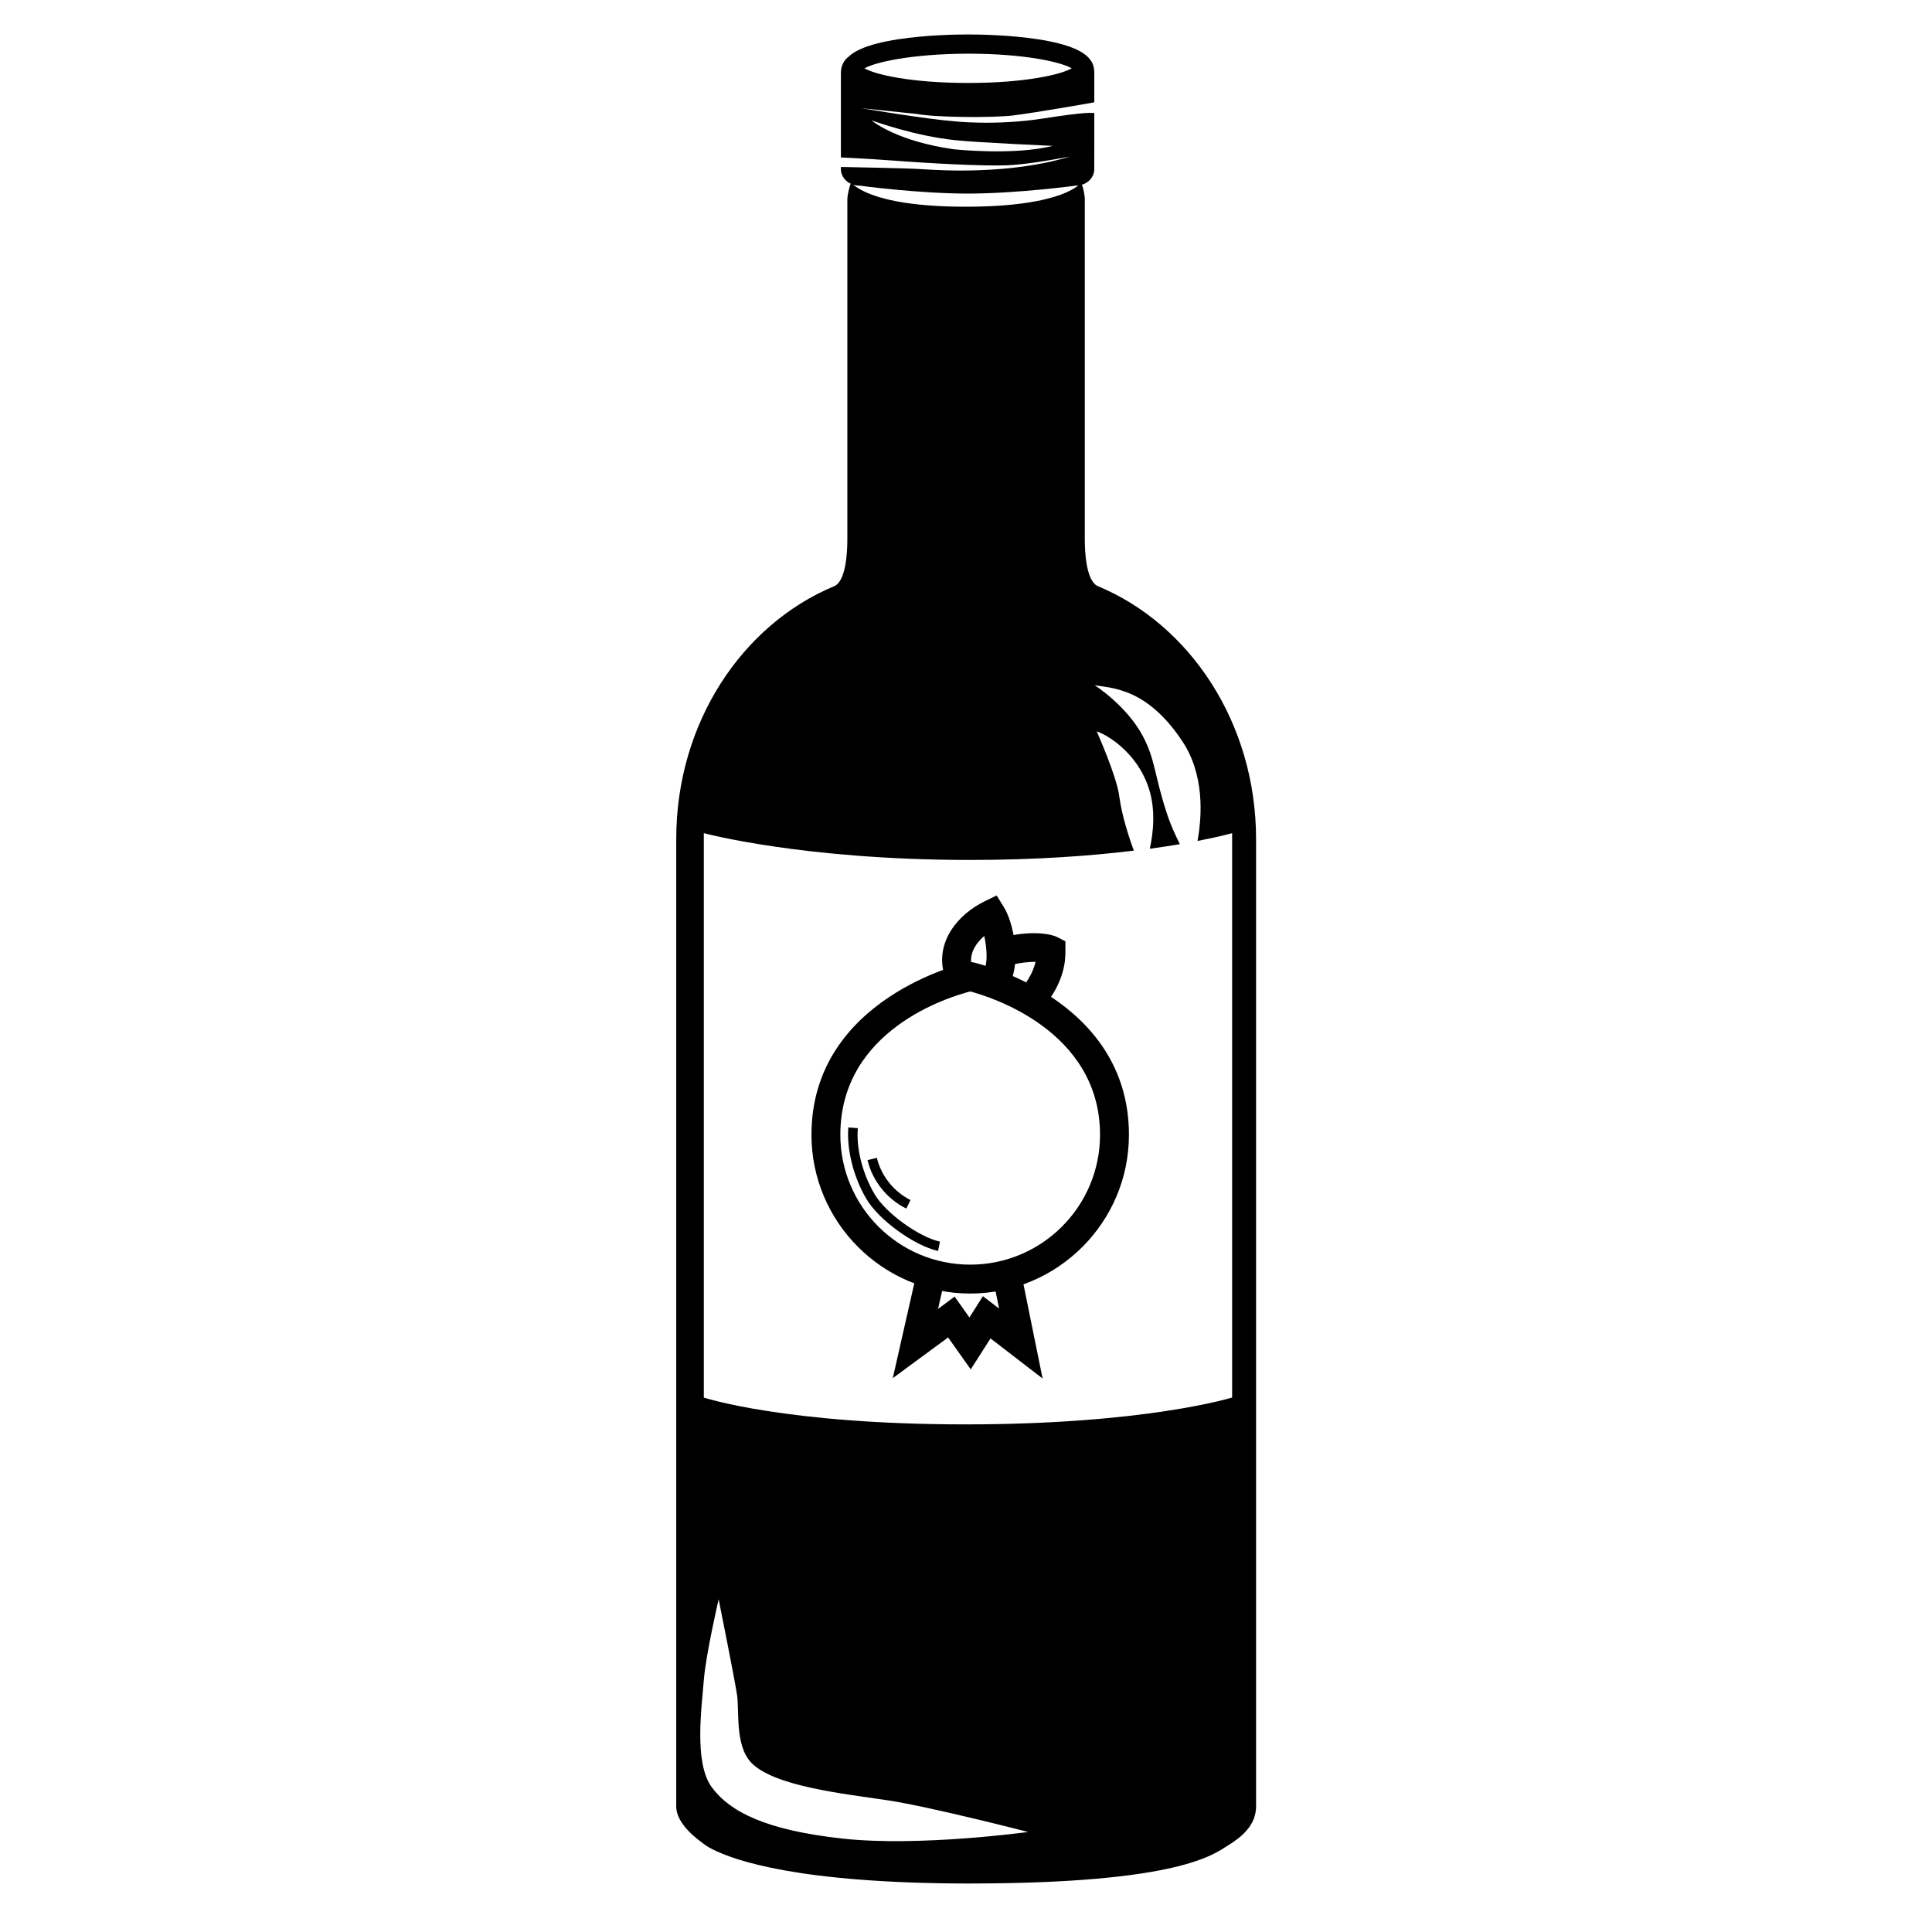 <?xml version="1.0" encoding="UTF-8"?>
<!-- Uploaded to: ICON Repo, www.svgrepo.com, Generator: ICON Repo Mixer Tools -->
<svg fill="#000000" width="800px" height="800px" version="1.1" viewBox="144 144 512 512" xmlns="http://www.w3.org/2000/svg">
 <g>
  <path d="m434.96 299.34c-3.074-1.309-3.477-8.867-3.477-12.242v-90.129c0-1.41-0.402-3.324-1.008-4.535 0 0-4.281 6.348-30.582 6.348-25.945 0-30.129-6.348-30.328-6.348-0.504 1.059-1.008 3.273-1.008 4.484v90.184c0 3.375-0.402 10.934-3.477 12.242-24.434 10.176-41.867 36.273-41.867 66.957v256.44c0 4.938 6.348 9.168 7.356 9.977 0.805 0.605 9.27 6.953 41.562 9.422 7.961 0.605 17.332 1.008 28.414 1.008 56.023 0 65.094-7.758 68.871-10.078 3.777-2.316 7.457-5.441 7.457-10.379v-256.44c-0.051-30.633-17.48-56.73-41.914-66.91zm-67.613 331.91c-20.305-2.215-29.875-7.055-34.711-13.602-4.836-6.551-2.621-21.562-2.117-28.414 0.555-6.902 3.93-21.41 3.93-21.41s4.281 21.262 4.887 25.441c0.605 4.231-0.555 13.352 3.727 17.836 6.098 6.398 25.141 8.312 36.375 10.027s37.031 8.363 37.031 8.363c0-0.004-28.816 3.977-49.121 1.758zm103.13-116.88s-22.824 7.106-70.633 7.106c-47.812 0-69.324-7.106-69.324-7.106v-149.58s26.25 7.106 70.582 7.106c17.633 0 32.242-1.109 43.379-2.469-1.461-3.981-3.223-9.523-3.879-14.508-0.656-5.09-5.644-16.375-5.945-17.078 1.613 0.402 10.43 4.785 13.805 15.113 1.812 5.594 1.211 11.586 0.25 15.973 2.922-0.402 5.594-0.805 7.961-1.211-1.16-2.367-2.469-5.141-3.375-7.961-3.426-10.328-3.074-14.41-6.449-20.707-4.332-8.113-12.746-13.453-12.746-13.453 4.785 0.805 13.855 0.805 23.176 14.762 5.945 8.867 5.289 19.801 4.082 26.5 6.047-1.16 9.168-2.066 9.168-2.066v149.58z"/>
  <path d="m412.54 174.59c5.34-0.656 20.453-3.273 21.461-3.477v-7.758c0-1.109-0.25-2.519-0.957-3.273 0 0-10.078 8.516-32.496 8.516-22.371 0-31.84-9.422-31.84-9.422-1.613 1.309-1.863 3.125-1.863 4.231v22.32c0.656 0.051 5.289 0.203 13.602 0.805 9.02 0.707 24.383 1.562 30.883 1.258 5.644-0.301 14.258-1.914 16.273-2.316-16.223 4.938-34.812 3.629-38.996 3.375-4.031-0.301-20.453-0.555-21.766-0.605v0.555c0 2.418 2.168 4.383 4.836 4.383 0 0 15.566 2.117 28.766 2.117 13.199 0 28.766-2.117 28.766-2.117 2.672 0 4.785-1.965 4.785-4.383l0.008-14.812c-0.25-0.102-2.016-0.402-13.504 1.41-13 2.016-24.031 0.707-24.031 0.707-6.852-0.555-22.27-3.074-24.184-3.426l14.609 1.512c5.094 0.957 20.105 1.059 25.648 0.402zm-15.465 6.551c6.047 0.656 25.945 1.512 25.945 1.512-10.379 2.621-26.25 0.906-26.25 0.906-14.66-2.066-21.059-7.055-21.816-7.656 0.961 0.301 11.488 4.129 22.121 5.238z"/>
  <path d="m400.55 171.07c-5.543 0-33.102-0.453-33.102-8.969s27.559-8.969 33.102-8.969 33.102 0.453 33.102 8.969c0 8.566-27.559 8.969-33.102 8.969zm-27.457-8.965c2.621 1.562 12.043 3.879 27.457 3.879 15.469 0 24.836-2.316 27.457-3.879-2.621-1.562-12.043-3.879-27.457-3.879-15.414 0.047-24.836 2.367-27.457 3.879z"/>
  <path d="m401.11 486.8c-23.176 0-42.066-18.895-42.066-42.066 0-36.324 40.859-45.594 41.262-45.695l0.805-0.152 0.805 0.152c0.402 0.102 41.262 9.32 41.262 45.695 0.004 23.172-18.891 42.066-42.066 42.066zm0-80.055c-5.441 1.41-34.41 10.078-34.41 37.988 0 18.992 15.418 34.41 34.41 34.41 18.992 0 34.41-15.418 34.41-34.41 0-27.66-29.219-36.629-34.41-37.988z"/>
  <path d="m420.3 509.32-13.805-10.629-5.238 8.211-5.996-8.465-14.66 10.781 6.852-30.227 7.457 1.664-2.316 10.227 4.383-3.277 3.93 5.543 3.574-5.641 4.285 3.273-2.066-10.176 7.457-1.562z"/>
  <path d="m392.59 475.52c-6.297-1.41-15.719-8.211-18.992-13.805-3.426-5.793-5.238-13.098-4.785-18.941l2.519 0.203c-0.453 5.391 1.258 12.09 4.434 17.48 2.922 4.988 11.688 11.336 17.332 12.594z"/>
  <path d="m384.18 464.29c-5.09-2.519-8.969-7.305-10.277-12.848l2.469-0.605c1.16 4.785 4.484 8.969 8.918 11.184z"/>
  <path d="m411.64 404.53-6.852-3.426c1.008-1.965 0.754-5.894 0.051-9.07-2.266 1.965-4.18 4.836-3.273 8.113l-7.356 2.066c-2.418-8.613 3.68-15.973 10.832-19.398l3.074-1.512 1.812 2.922c2.668 4.133 4.684 14.41 1.711 20.305z"/>
  <path d="m421.66 409.47-6.199-4.434c1.762-2.418 2.57-4.434 2.973-6.144-2.469 0-5.894 0.504-6.953 1.109 0 0 0.25-0.152 0.504-0.504l-5.945-4.785c2.719-3.375 14.156-4.434 18.238-2.316l2.066 1.059v2.367c0.051 3.269-0.504 7.856-4.684 13.648z"/>
 </g>
</svg>